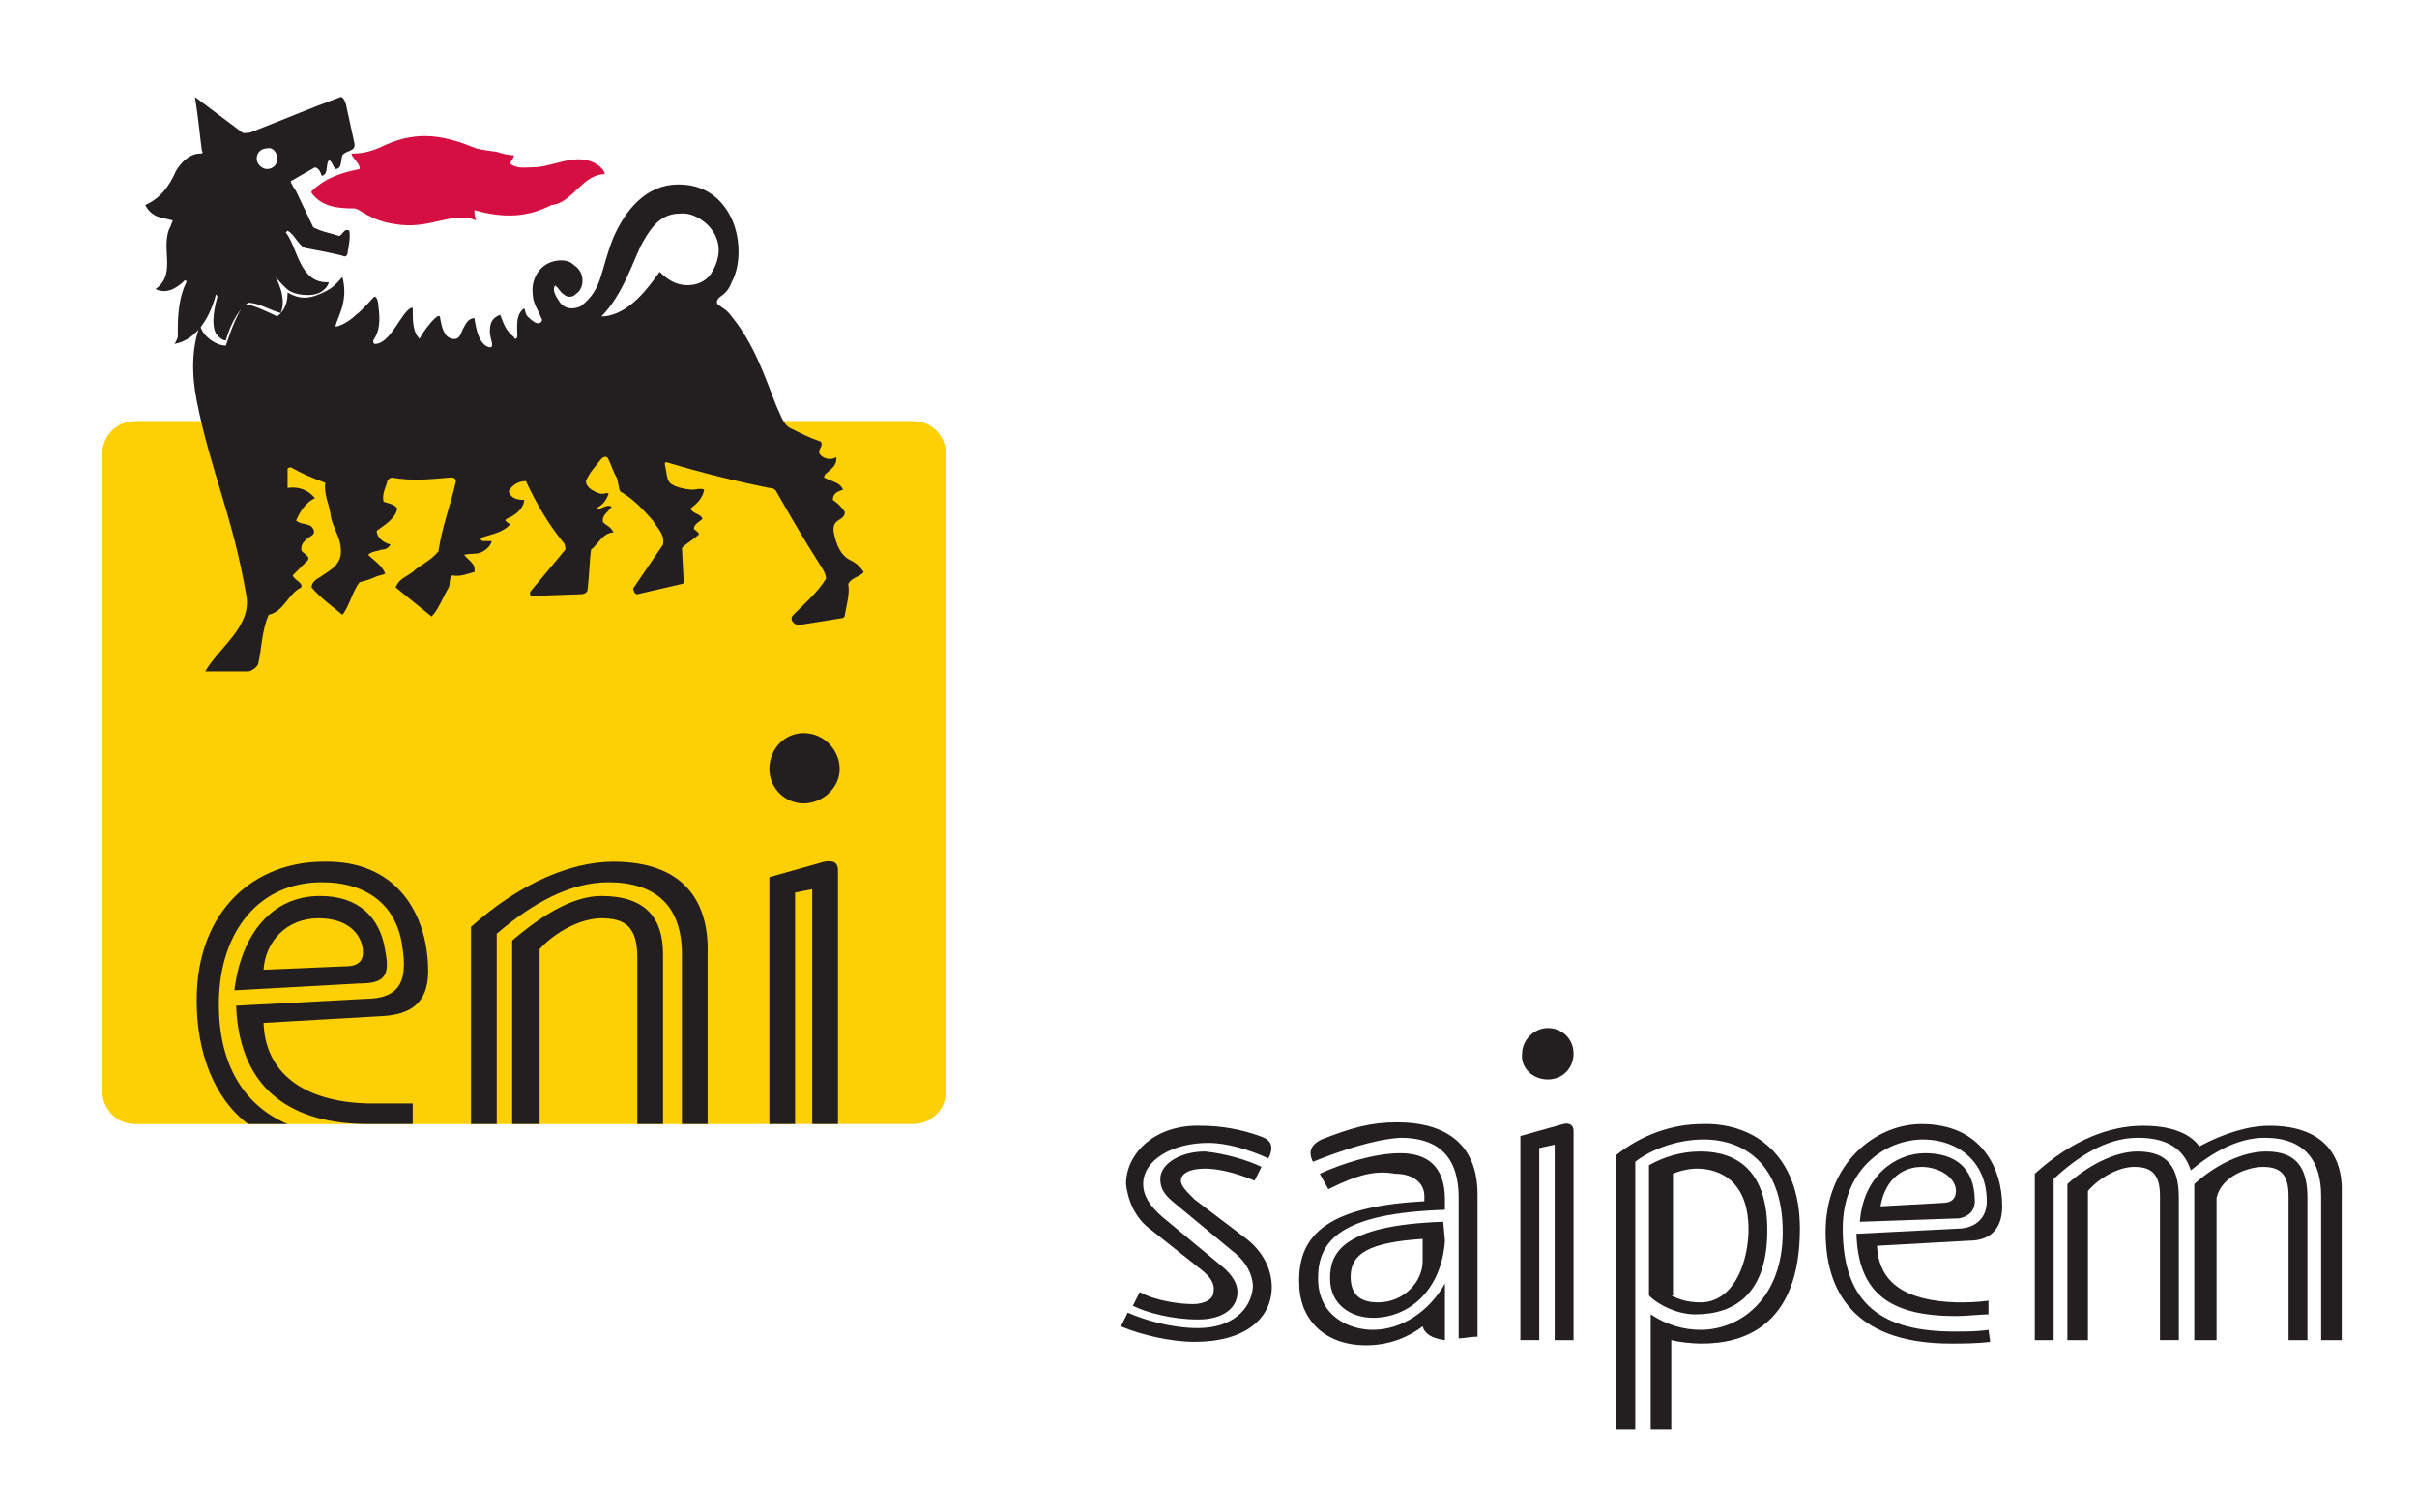 <?xml version="1.0" encoding="utf-8"?>
<!-- Generator: Adobe Illustrator 23.0.4, SVG Export Plug-In . SVG Version: 6.00 Build 0)  -->
<svg version="1.1" id="Layer_1" xmlns="http://www.w3.org/2000/svg" xmlns:xlink="http://www.w3.org/1999/xlink" x="0px" y="0px"
	 viewBox="0 0 176.2 110.2" style="enable-background:new 0 0 176.2 110.2;" xml:space="preserve">
<style type="text/css">
	.st0{fill:#FDD005;}
	.st1{fill:#D50F41;}
	.st2{fill:#231F20;}
</style>
<g>
	<g>
		<g id="g11" transform="matrix(1.25,0,0,-1.25,-290.163,818.447)">
			<path id="path51" class="st0" d="M285.4,589.2c1,0,1.9,0.8,1.9,1.9v37.2c0,1-0.8,1.9-1.9,1.9H240c-1,0-1.9-0.8-1.9-1.9v-37.2
				c0-1,0.8-1.9,1.9-1.9H285.4"/>
			<path id="path53" class="st1" d="M267.4,644.6c0,0.2-0.3,0.5-0.5,0.6c-1.2,0.7-2.5-0.2-3.7-0.2c-0.5,0-0.9-0.1-1.3,0.2
				c0,0.2,0.2,0.3,0.2,0.5c-0.3,0-0.7,0.1-1,0.2c0,0-0.8,0.1-1.2,0.2c-1.7,0.7-3.3,1.1-5.3,0.2c-0.6-0.3-1.2-0.5-1.9-0.5
				c-0.3,0,0.5-0.6,0.4-0.9c-1-0.2-2-0.5-2.8-1.3v-0.1c0.6-0.8,1.5-0.9,2.5-0.9c0.3,0,0.9-0.7,2.3-0.9c2.1-0.4,3.4,0.8,4.8,0.2
				c-0.1,0.3-0.1,0.4-0.1,0.6c1.8-0.5,3.1-0.4,4.5,0.3C265.5,642.9,266.1,644.6,267.4,644.6"/>
			<path id="path57" class="st2" d="M244.9,596.5c0.1,3.9,2.3,6.8,6,6.8c2.7,0,4.4-1.4,4.7-3.8c0.3-1.9-0.1-3-2.2-3l-7.5-0.4
				c0.2-5.2,3.6-6.9,7.7-6.9h2.6l0,1.2h-2.6c-3.8,0.1-6,1.8-6.1,4.7l7,0.4c1.5,0.1,2.6,0.7,2.6,2.6c0,3.3-1.8,6.5-6.1,6.4
				c-4,0-7.4-2.8-7.4-8.1c0-3,1-5.7,3-7.2h2.3C246.3,590.3,244.8,592.8,244.9,596.5"/>
			<path id="path55" class="st2" d="M262.9,636.3c-0.2,0.2-0.1,0.6-0.3,0.4c-0.4-0.4-0.3-1-0.3-1.5c0-0.3-0.2-0.2-0.2-0.1
				c-0.5,0.4-0.6,0.8-0.8,1.3c-0.5-0.2-0.6-0.5-0.6-1c0-0.4,0.3-0.9,0-0.9c-0.6,0.1-0.8,1-0.9,1.7c-0.2,0-0.4-0.1-0.6-0.5
				c-0.2-0.3-0.2-0.8-0.7-0.7c-0.5,0.1-0.6,0.7-0.7,1.2c0,0.3-0.3,0-0.4-0.1c-0.2-0.2-0.6-0.7-0.8-1.1c-0.4,0.4-0.4,1-0.4,1.8
				c0,0-0.1,0-0.1,0c-0.6-0.3-1.2-2.1-2.1-2.1c-0.1,0-0.1,0.1-0.1,0.2c0.4,0.6,0.4,1.2,0.3,2c0,0.2-0.1,0.7-0.3,0.5c0,0-0.7-0.8-1-1
				c-0.2-0.2-0.7-0.6-1.2-0.7c0,0.4,0.8,1.4,0.4,2.9c-0.4-0.4-0.5-0.7-1.6-1.1c-0.6-0.2-1.1-0.1-1.6,0.2c0-0.5-0.1-1-0.6-1.4
				c0,0-1.4,0.7-1.8,0.7c-0.4-0.1-0.9-1.5-1.2-2.4c-0.6,0-1.4,0.6-1.5,1.2c-0.5-1.3-0.5-2.9-0.2-4.4c0.8-4.1,2.1-6.7,2.9-11.4
				c0.3-1.8-1.6-3-2.4-4.4c0.8,0,1.5,0,2.5,0c0.2,0,0.6,0.3,0.6,0.5c0.2,0.9,0.2,1.9,0.6,2.8c0.9,0.2,1.1,1.2,1.9,1.6
				c0.1,0.3-0.4,0.4-0.5,0.7c0.3,0.3,0.6,0.6,0.9,0.9c0.1,0.3-0.4,0.4-0.4,0.6c0,0.3,0.1,0.4,0.2,0.5c0.2,0.3,0.7,0.3,0.5,0.7
				c-0.2,0.4-0.7,0.2-1,0.5c0.2,0.5,0.6,1.1,1.1,1.3c-0.4,0.5-1,0.7-1.6,0.6v1.1c0,0.1,0.2,0.1,0.2,0.1c0.7-0.4,1.2-0.6,2-0.9
				c-0.1-0.6,0.2-1.2,0.3-1.8c0.1-0.9,0.7-1.4,0.6-2.4c-0.1-0.7-0.8-1-1.2-1.3c-0.2-0.1-0.5-0.3-0.5-0.6c0.5-0.6,1.2-1.1,1.8-1.6
				c0.4,0.5,0.6,1.4,1,1.9c0.4,0.1,0.7,0.2,0.9,0.3c0.2,0.1,0.4,0.1,0.6,0.2c-0.2,0.5-0.7,0.8-1,1.1c0.2,0.2,0.5,0.2,0.8,0.3
				c0.2,0,0.4,0.1,0.5,0.3c-0.4,0.1-0.8,0.4-0.8,0.8c0.4,0.3,1.1,0.7,1.2,1.3c-0.2,0.3-0.6,0.3-0.8,0.4c-0.1,0.4,0.1,0.8,0.2,1.1
				c0,0.2,0.2,0.3,0.3,0.3c1.1-0.2,2.2-0.1,3.3,0c0,0,0.5,0.1,0.4-0.3c-0.3-1.3-0.8-2.6-1-4c-0.5-0.6-1.1-0.8-1.5-1.2
				c-0.4-0.3-0.8-0.4-1-0.9l2.1-1.7c0.4,0.4,0.7,1.2,1,1.7c0.1,0.2,0,0.5,0.2,0.7c0.5-0.1,0.9,0.1,1.3,0.2c0.1,0.5-0.4,0.7-0.6,1
				c0.4,0.1,0.8,0,1.1,0.2c0.2,0.1,0.5,0.4,0.5,0.6h-0.4c-0.1,0-0.3,0-0.2,0.2c0.6,0.2,1.3,0.3,1.7,0.8c-0.1,0-0.2,0.1-0.3,0.2
				c0,0.1,0.3,0.2,0.3,0.2c0.4,0.2,0.8,0.6,0.8,1c-0.4,0-0.8,0.1-0.9,0.5c0.2,0.4,0.6,0.6,1,0.6c0.6-1.3,1.3-2.5,2.2-3.6
				c0.1-0.1,0.1-0.3,0.1-0.4l-2-2.4c-0.1-0.1-0.1-0.3,0.1-0.3l2.8,0.1c0.2,0,0.4,0.1,0.4,0.3c0.1,0.8,0.1,1.6,0.2,2.3
				c0.4,0.3,0.7,1,1.3,1c-0.1,0.3-0.4,0.4-0.6,0.6c-0.1,0.4,0.3,0.6,0.5,0.9c-0.3,0.2-0.6-0.2-0.9-0.1c0.3,0.2,0.5,0.3,0.7,0.8
				c0.1,0.1-0.1,0.1-0.1,0.1c-0.3-0.1-0.5,0-0.7,0.1c-0.2,0.1-0.5,0.3-0.5,0.6c0.2,0.5,0.6,0.9,0.9,1.3c0.1,0.1,0.3,0.2,0.4,0
				c0.2-0.4,0.3-0.8,0.5-1.1c0.1-0.3,0.1-0.6,0.2-0.8c0.7-0.4,1.3-1,1.9-1.7c0.3-0.5,0.7-0.8,0.6-1.4l-1.7-2.5c-0.1-0.1,0-0.2,0-0.2
				c0-0.1,0.1-0.2,0.2-0.2l2.6,0.6c0,0,0.1,0,0.1,0.1c0,0,0,0.1,0,0.1l-0.1,1.9c0.3,0.3,0.7,0.5,1,0.8c-0.1,0.2-0.2,0.2-0.3,0.3
				c0,0.3,0.3,0.4,0.5,0.6c-0.1,0.3-0.6,0.3-0.7,0.6c0.4,0.3,0.7,0.6,0.8,1.1c-0.2,0.1-0.5,0-0.7,0c-0.2,0-1,0.1-1.3,0.4
				c-0.2,0.2-0.2,0.7-0.3,1.1c0,0,0,0.1,0.1,0.1c2-0.6,4-1.1,6-1.5c0,0,0.3,0,0.4-0.2c0.8-1.4,1.6-2.8,2.5-4.2
				c0.2-0.3,0.4-0.6,0.4-0.9c-0.5-0.8-1.2-1.4-1.9-2.1c-0.3-0.3,0.1-0.6,0.3-0.6l2.5,0.4c0,0,0.2,0,0.2,0.2c0.1,0.6,0.3,1.2,0.2,1.8
				c0.2,0.4,0.7,0.4,0.9,0.7c-0.2,0.3-0.4,0.5-0.8,0.7c-0.6,0.3-0.8,1-0.9,1.4c-0.3,1.1,0.6,0.8,0.6,1.4c-0.2,0.3-0.4,0.5-0.7,0.7
				c0,0.4,0.3,0.5,0.6,0.6c-0.1,0.2-0.2,0.3-0.4,0.4c-0.2,0.1-0.5,0.2-0.7,0.3c-0.1,0.3,0.8,0.5,0.7,1.2c-0.3-0.2-0.7-0.1-0.9,0.1
				c-0.3,0.3,0.2,0.5,0,0.8c-0.6,0.2-1.2,0.5-1.8,0.8c-0.4,0.2-0.6,0.9-0.8,1.3c-0.7,1.8-1.3,3.6-2.6,5.2c-0.3,0.4-0.4,0.4-0.8,0.7
				c-0.1,0.1-0.1,0.3,0.2,0.5c0.3,0.2,0.5,0.5,0.6,0.8c0.6,1.1,0.5,2.8-0.1,3.9c-0.7,1.3-1.8,1.8-3,1.8c-1.9,0-3.1-1.5-3.8-3.1
				c-0.8-2-0.6-3-1.9-4c-0.2-0.1-0.8-0.3-1.2,0.2c-0.2,0.3-0.5,0.7-0.3,1c0.2-0.1,0.3-0.4,0.5-0.5c0.2-0.2,0.5-0.2,0.7,0
				c0.3,0.2,0.4,0.5,0.4,0.8c0,0.4-0.2,0.7-0.5,0.9c-0.4,0.4-1.1,0.3-1.5,0.1c-0.6-0.3-1-1-0.9-1.8c0-0.5,0.3-0.9,0.5-1.4
				c0.1-0.1,0-0.3-0.2-0.3C263.4,635.9,263.2,636,262.9,636.3 M249.1,644.2l1.4,0.8c0.3-0.1,0.3-0.3,0.4-0.5
				c0.4,0.1,0.2,0.6,0.4,0.9c0.2,0,0.2-0.3,0.4-0.5c0.4,0,0.3,0.6,0.4,0.8c0.2,0.3,0.8,0.2,0.7,0.7l-0.5,2.3
				c-0.1,0.3-0.2,0.4-0.3,0.4c-1.9-0.7-3.3-1.3-5.1-2c-0.2-0.1-0.3-0.1-0.6-0.1l-2.8,2.1c0.2-1.2,0.3-2.4,0.4-3.1
				c0.1-0.2,0-0.2-0.1-0.2c-0.6,0-1.1-0.5-1.4-1c-0.4-0.9-0.9-1.6-1.8-2c0.2-0.4,0.5-0.6,0.8-0.7c0.3-0.1,0.5-0.1,0.8-0.2
				c0-0.1-0.1-0.2-0.1-0.3c-0.7-1.2,0.4-2.8-0.9-3.7c0.6-0.3,1.2,0,1.7,0.5c0.1,0,0.1,0,0.1-0.1c-0.4-0.8-0.5-1.8-0.5-2.7
				c0,0,0-0.2,0-0.5c0,0-0.1-0.3-0.2-0.4c1.7,0.3,2.3,2.4,2.4,2.8c0,0.1,0,0.1,0.1,0c0,0,0-0.1,0-0.1s-0.5-1.6,0-2.2
				c0.1-0.1,0.3-0.3,0.5-0.3c0.2,0.7,0.6,1.7,1.3,2.2c0.6,0,1.2-0.4,1.9-0.6c0.4,0.9-0.3,2.1-0.3,2.1c0,0,0,0,0,0c0,0,0,0,0,0
				s0.5-0.6,0.8-0.8c0.3-0.2,1.2-0.4,1.8-0.1c0.2,0.1,0.5,0.4,0.5,0.6c-1.7-0.1-1.8,2-2.5,2.9l0.1,0.1c0.4-0.2,0.6-0.8,1-1
				c0,0,2.2-0.4,2.3-0.5c0.2,0,0.2,0.2,0.2,0.2c0,0.1,0.2,0.9,0.1,1.3c-0.3,0.2-0.4-0.3-0.6-0.3c-0.6,0.2-0.9,0.2-1.5,0.5l-1,2.1
				C249,644.2,249.1,644.2,249.1,644.2 M267.2,636.3C267.3,636.4,267.3,636.4,267.2,636.3c1.3,1.3,1.9,3.4,2.4,4.3
				c0.6,1.1,1.2,1.7,2.2,1.7c0.8,0.1,1.8-0.6,2.1-1.4c0.3-0.7,0.1-1.5-0.3-2.1c-0.4-0.6-1.2-0.8-1.9-0.6c-0.4,0.1-0.8,0.4-1.1,0.7
				c-0.5-0.7-1.1-1.5-1.8-2C268.4,636.6,267.8,636.3,267.2,636.3C267.2,636.3,267.2,636.3,267.2,636.3 M248.3,645.5
				c0-0.4-0.3-0.6-0.6-0.6c-0.3,0-0.6,0.3-0.6,0.6c0,0.4,0.3,0.6,0.6,0.6C248,646.2,248.3,645.9,248.3,645.5"/>
			<path id="path59" class="st2" d="M262,599.9v-10.7h1.6v10.2c0.9,1,2.4,1.8,3.6,1.8c1.4,0,2.1-0.5,2.1-2.3l0-9.7h1.5v9.9
				c0,2.1-1,3.4-3.6,3.4C265.8,602.5,264.1,601.7,262,599.9"/>
			<path id="path61" class="st2" d="M261.1,600.3c2.1,1.8,4.3,3,6.5,3c2.8,0,4.3-1.4,4.3-4.2v-9.9h1.5v9.9c0.1,3.2-1.5,5.4-5.5,5.4
				c-2.4,0-5.4-1.2-8.3-3.8l0-11.5h1.5V600.3"/>
			<path id="path63" class="st2" d="M278.5,602.7l1,0.2v-13.7h1.5l0,14.8c0,0.4-0.2,0.6-0.8,0.5l-3.2-0.9l0-14.4h1.5V602.7"/>
			<path id="path65" class="st2" d="M279,607.9c1.1,0,2.1,0.9,2.1,2c0,1.1-0.9,2.1-2.1,2.1c-1.1,0-2-0.9-2-2.1
				C277,608.8,277.9,607.9,279,607.9"/>
			<path id="path69" class="st2" d="M322.4,591.8c0.9,0,1.5,0.7,1.5,1.5c0,0.9-0.7,1.5-1.5,1.5c-0.8,0-1.5-0.7-1.5-1.5
				C320.8,592.5,321.5,591.8,322.4,591.8"/>
			<path id="path67" class="st2" d="M254.6,599.3c-0.3,2-1.6,3.2-3.8,3.2c-2.8,0-4.6-2.2-5-5.5l7.3,0.4
				C254.5,597.4,254.9,597.8,254.6,599.3z M253.3,599.2c0-0.4-0.2-0.8-1-0.8l-4.8-0.2c0.1,1.6,1.3,3,3.2,3
				C252.7,601.2,253.3,600,253.3,599.2"/>
			<path id="path71" class="st2" d="M323.9,576.6h-1.1V588l-0.9-0.2v-11.2h-1.1v11.9l2.5,0.7c0.4,0.1,0.6-0.1,0.6-0.4L323.9,576.6"
				/>
			<path id="path75" class="st2" d="M340.6,583.5c0.2,2.7,2.1,4,3.8,4c1.7,0,2.9-0.8,2.9-2.8c0-0.6-0.4-0.9-0.9-1L340.6,583.5z
				 M341.8,584.4l3.6,0.2c0.6,0,0.8,0.3,0.8,0.7c0,0.8-1,1.4-2,1.4C343.2,586.7,342.1,586.1,341.8,584.4z M348.2,576.5
				c-0.8-0.1-1.6-0.1-2.3-0.1c-5.1,0-7.3,2.5-7.3,6.5c0,4,2.9,6.3,5.6,6.3c3.5,0,4.7-2.6,4.7-4.8c0-1.4-0.8-2-1.9-2l-5.4-0.3
				c0.1-2.2,1.7-3.2,4.6-3.3c0.6,0,1.2,0,1.9,0.1l0-0.8c-0.5,0-1.2-0.1-1.9-0.1c-3.8,0-5.7,1.3-5.8,4.8l5.9,0.3
				c0.9,0,1.7,0.5,1.7,1.6c0,2.4-1.8,3.6-3.7,3.6c-2.2,0-4.7-1.7-4.7-5.2c0-4.5,2.4-6,6.5-6c0.7,0,1.4,0,2,0.1L348.2,576.5"/>
			<path id="path77" class="st2" d="M353.9,576.6h-1.2v9.1c1.1,1,2.7,1.9,4.1,1.9c1.8,0,2.4-1,2.4-2.7v-8.3h-1.1l0,8.4
				c0,1.3-0.5,1.7-1.5,1.7c-0.9,0-2-0.6-2.7-1.4V576.6z M361.2,576.6h-1.1v8.3c0,0.2,0,0.5,0,0.8c1.1,1,2.7,1.9,4.2,1.9
				c1.8,0,2.4-1,2.4-2.7v-8.3h-1.1l0,8.4c0,1.3-0.5,1.7-1.5,1.7c-0.8,0-2.4-0.5-2.7-1.8V576.6z M368.6,576.6h-1.1v8.4
				c0,2-0.9,3.4-3.3,3.4c-1.6,0-3.1-0.9-4.3-1.9c-0.4,1.2-1.3,1.9-3.1,1.9c-1.9,0-3.6-1.2-4.9-2.4v-9.4h-1.1l0,9.7
				c2.2,2,4.4,2.8,6.3,2.8c1.6,0,2.7-0.4,3.3-1.2c1.5,0.8,2.9,1.2,4.1,1.2c3,0,4.3-1.6,4.2-4V576.6"/>
			<path id="path79" class="st2" d="M335.2,583c0-3.7-1.9-4.9-4.2-4.9c-1,0-2.1,0.5-2.7,1.1l0,7.6c0.9,0.5,1.9,0.8,3,0.8
				C333.4,587.6,335.2,586.5,335.2,583z M329.6,579.2c0.4-0.2,0.9-0.4,1.7-0.4c1.8,0,2.7,2,2.8,4c0.1,3.1-1.7,3.8-3,3.8
				c-0.6,0-1.2-0.2-1.4-0.3V579.2z M329.6,571.4h-1.2v6.7c0.9-0.6,1.9-0.9,2.9-0.9c2.4,0,4.8,1.9,4.8,5.7c0,4-2.3,5.4-4.6,5.4
				c-1.6,0-3.1-0.6-4-1.3l0-15.6h-1.1v16c1.5,1.2,3.3,1.8,5,1.8c3,0.1,5.7-1.8,5.7-6.1c0-5.7-3.3-6.7-5.7-6.7
				c-0.7,0-1.4,0.1-1.8,0.2V571.4"/>
			<path id="path81" class="st2" d="M305.7,586.7l-0.4-0.8c-1.2,0.5-2.2,0.7-2.9,0.7c-0.9,0-1.4-0.3-1.4-0.7c0-0.3,0.3-0.6,0.8-1.1
				l2.9-2.2c1.1-0.8,1.6-1.9,1.6-2.9c0-1.8-1.5-3.2-4.5-3.2c-1.4,0-3.1,0.4-4.3,0.9l0.4,0.8c0.9-0.4,2.5-0.9,4.1-0.9
				c2,0,3.1,1.1,3.2,2.4c0,0.7-0.4,1.5-1.2,2.1l-3.5,2.9c-0.6,0.5-0.7,0.9-0.7,1.3c0,0.9,1.2,1.6,2.6,1.6
				C303.5,587.5,304.9,587.1,305.7,586.7z M302.2,580.7l-2.9,2.3c-1,0.7-1.4,1.8-1.5,2.7c0,1.8,1.7,3.5,4.4,3.4
				c1.1,0,2.3-0.2,3.4-0.6c0.6-0.2,0.8-0.5,0.6-1.1l-0.1-0.2c-1.1,0.5-2.4,0.9-3.5,0.9c-2.1,0-3.8-1-3.8-2.4c0-0.6,0.3-1.2,1.1-1.9
				l3.5-2.9c0.6-0.5,0.9-1,0.9-1.5c0-0.9-0.8-1.6-2.3-1.6c-1.5,0-3,0.4-3.8,0.8l0.4,0.8c0.9-0.5,2.3-0.7,3.1-0.7
				c0.7,0,1.2,0.3,1.2,0.7C303,579.9,302.7,580.3,302.2,580.7"/>
			<path id="path73" class="st2" d="M316.4,582.4c-0.2-2.9-2.1-4.5-4.2-4.5c-1.2,0-2.5,0.7-2.5,2.3c0,1.4,0.6,3.1,6.6,3.3
				L316.4,582.4z M315.1,582.5c-3.2-0.2-4.2-0.9-4.2-2.2c0-1,0.5-1.5,1.6-1.5c1.5,0,2.6,1.2,2.6,2.4L315.1,582.5z M308.7,587
				c-0.3,0.6-0.1,1,0.5,1.3c1.8,0.7,2.9,1,4.4,1c3,0,4.7-1.4,4.7-4.2v-8.3c-0.4,0-0.8-0.1-1.1-0.1v8.2c0,2.7-1.5,3.5-3.4,3.5
				C312.2,588.3,310.2,587.6,308.7,587z M309.6,585.4l-0.5,0.9c1.3,0.6,3.2,1.2,4.7,1.2c1.5,0,2.6-0.7,2.6-2.7v-0.6
				c-6.1-0.2-7.4-1.8-7.4-4c0-2.2,1.8-3,3.2-3c1.7,0,3.3,1.1,4.2,2.7v-3.3c-0.8,0.1-1.2,0.4-1.3,0.8c-0.8-0.6-1.9-1.1-3.3-1.1
				c-2.6,0-3.9,1.7-3.9,3.6c-0.1,3,1.9,4.5,7.3,4.8l0,0.3c0,0.8-0.7,1.3-1.7,1.3C312.4,586.5,311.4,586.3,309.6,585.4"/>
		</g>
	</g>
</g>
</svg>
